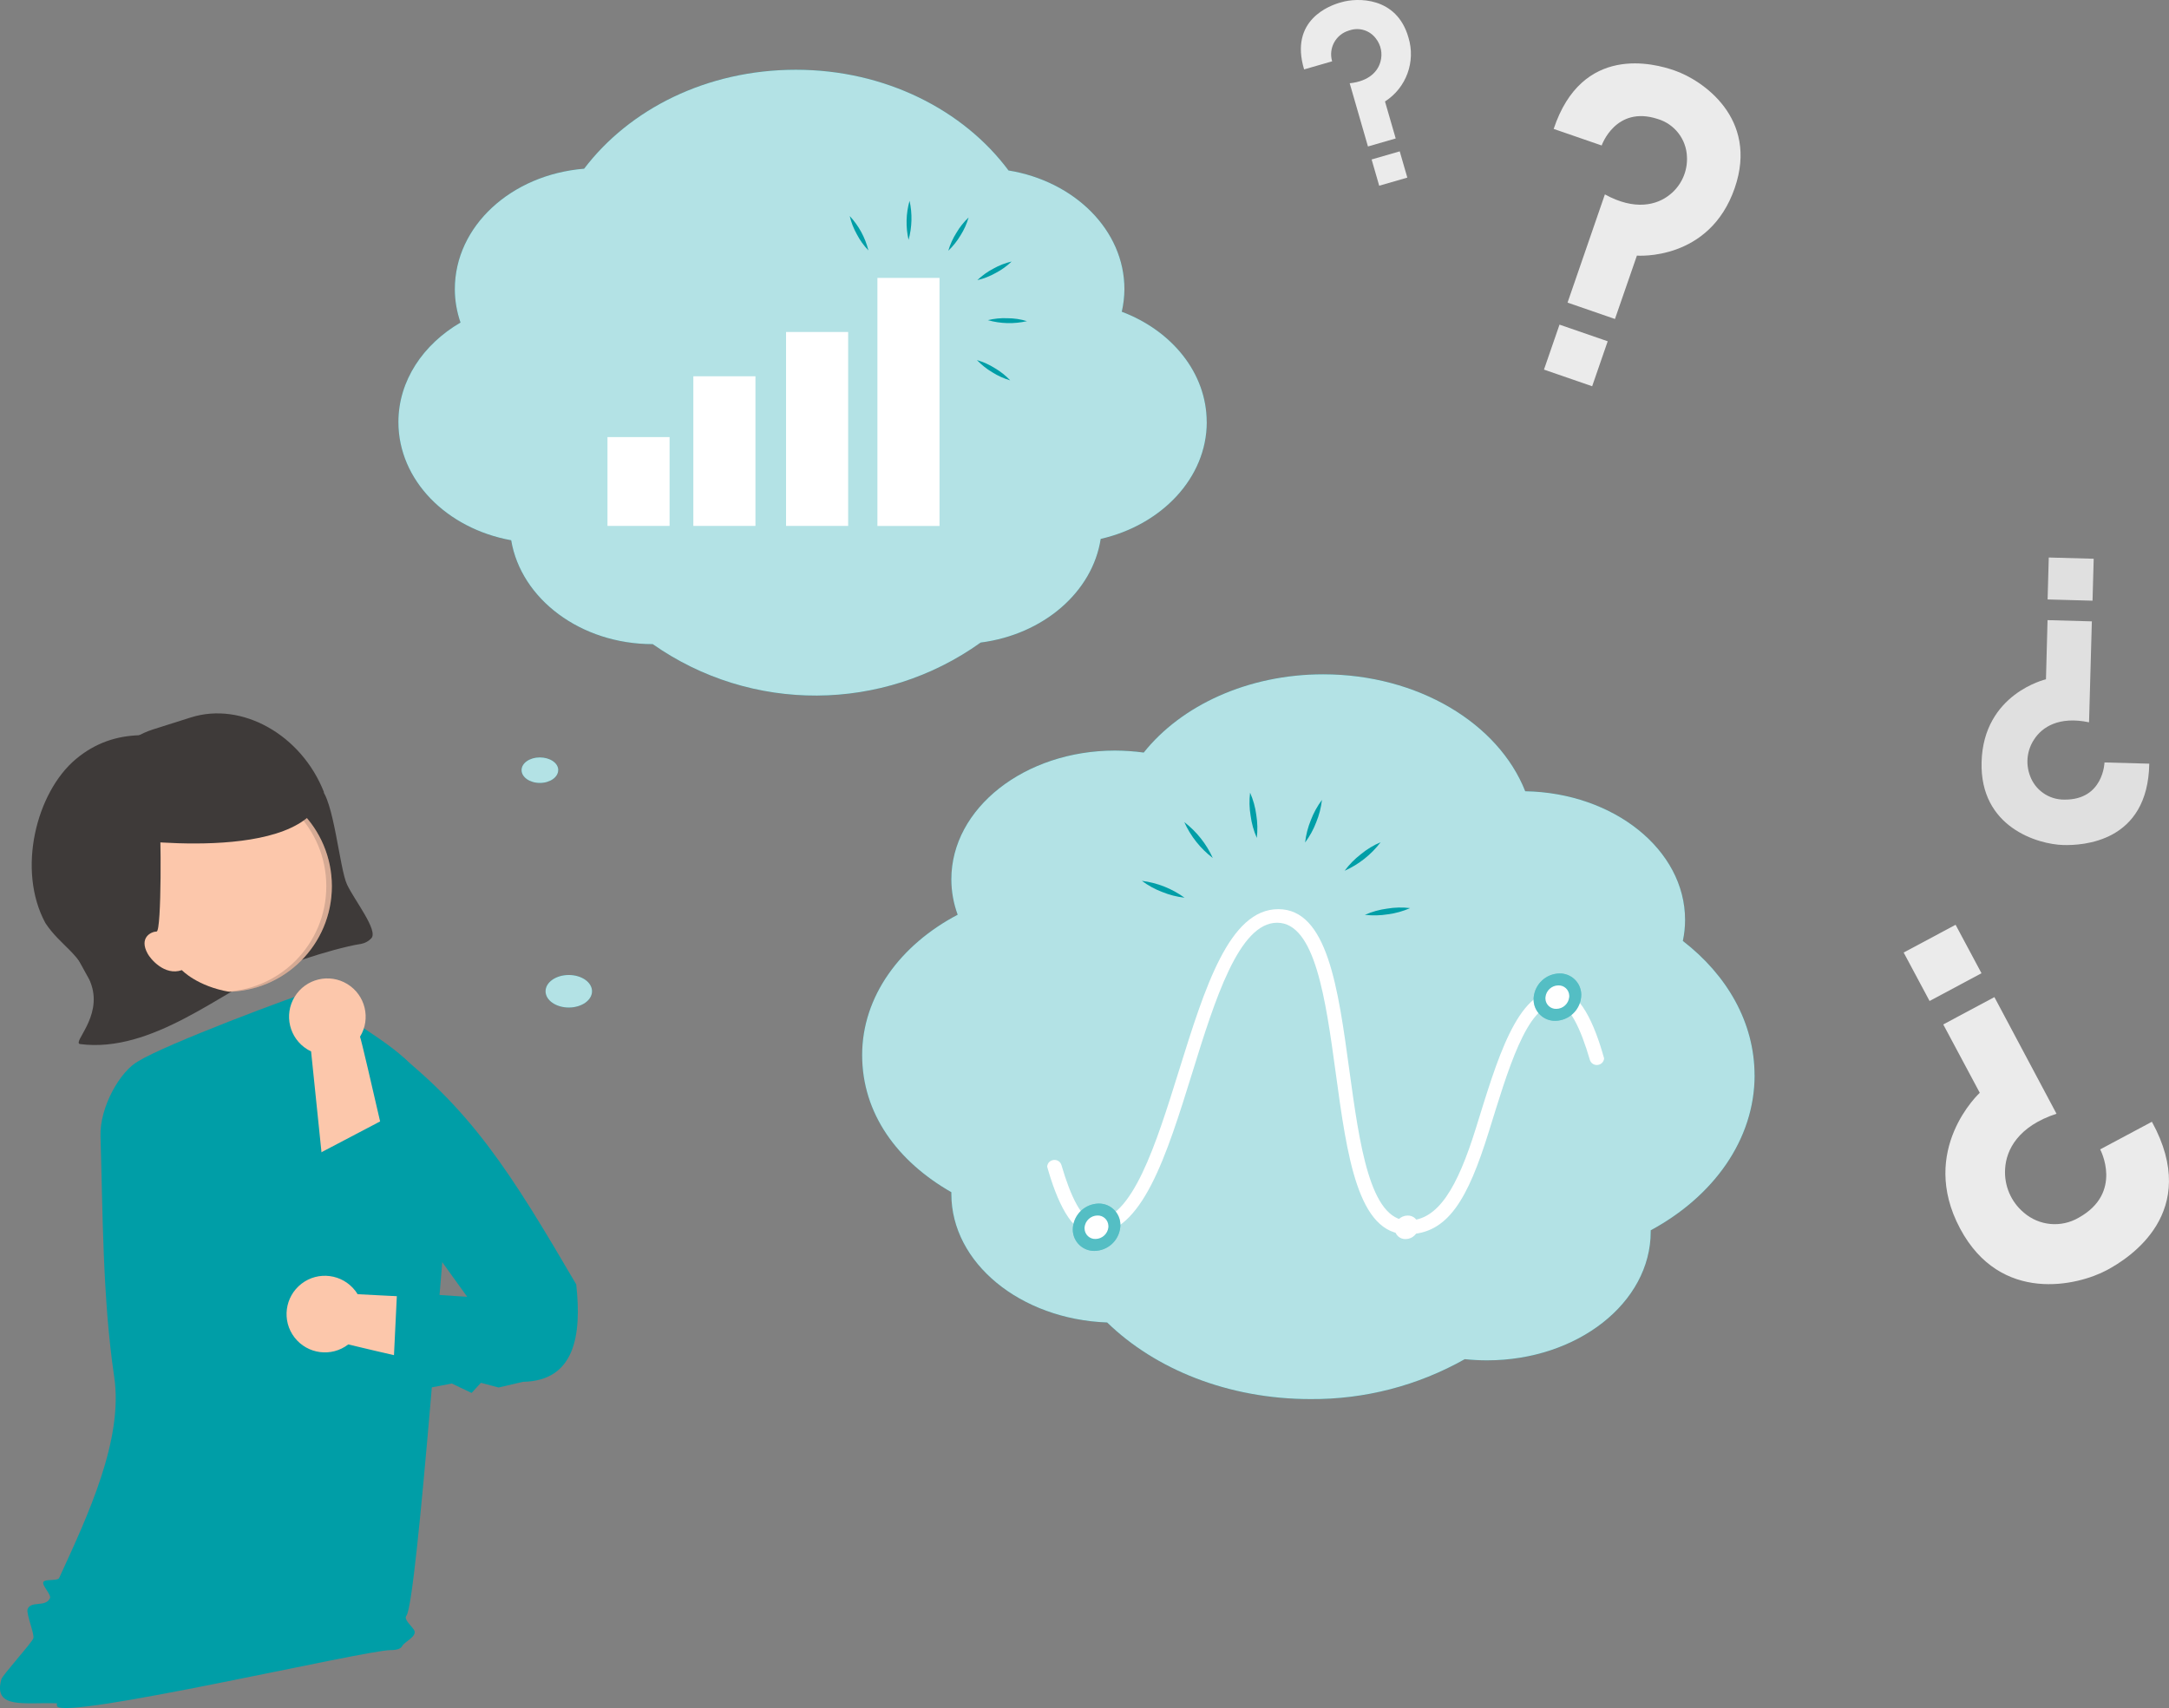<svg xmlns="http://www.w3.org/2000/svg" xmlns:xlink="http://www.w3.org/1999/xlink" id="_&#x30EC;&#x30A4;&#x30E4;&#x30FC;_2" viewBox="0 0 370.58 291.87"><rect x="0" y="0" width="370.58" height="291.87" fill="#808080" stroke="none"/><defs><style> .cls-1 { fill: none; } .cls-2 { clip-path: url(#clippath); } .cls-3 { fill: #ebebeb; } .cls-4, .cls-5, .cls-6, .cls-7 { fill: #fff; } .cls-8 { fill: #fcc7ab; } .cls-9, .cls-10 { fill: #009ea7; } .cls-11 { fill: #e0e0e0; } .cls-12, .cls-13 { fill: #3e3a39; } .cls-5 { opacity: .32; } .cls-5, .cls-6, .cls-13, .cls-7, .cls-10 { isolation: isolate; } .cls-6 { opacity: .33; } .cls-13 { opacity: .2; } .cls-7 { opacity: .7; } </style></defs><g id="_11"><g><g><g id="freepik--speech-bubble-3--inject-160"><path class="cls-9" d="m299.77,183.74c0-8.99-4.69-17.11-12.25-22.95.25-1.18.38-2.39.38-3.6,0-11.97-12.17-21.71-27.31-21.98-4.57-11.58-18.3-19.98-34.52-19.98-12.89,0-24.27,5.34-30.66,13.37-1.62-.22-3.26-.33-4.9-.34-15.44,0-27.97,9.85-27.97,22,0,2.06.37,4.11,1.08,6.05-9.83,5.17-16.32,13.97-16.32,23.98s6.01,18.16,15.24,23.44v.3c0,11.79,11.8,21.41,26.62,21.96,8.2,7.98,20.69,13.09,34.73,13.09,9.24.07,18.33-2.28,26.37-6.82,1.26.13,2.53.2,3.8.2,15.45,0,27.97-9.85,27.97-21.99v-.23c10.71-5.79,17.75-15.48,17.75-26.51Z"></path><path class="cls-9" d="m101.15,169.39c0,1.54-1.78,2.78-3.97,2.78s-3.97-1.24-3.97-2.78,1.78-2.78,3.97-2.78,3.97,1.24,3.97,2.78Z"></path><ellipse class="cls-9" cx="126.85" cy="167.99"></ellipse><path class="cls-7" d="m299.77,183.74c0-8.99-4.69-17.11-12.25-22.95.25-1.18.38-2.39.38-3.6,0-11.97-12.17-21.71-27.31-21.98-4.57-11.58-18.3-19.98-34.52-19.98-12.89,0-24.27,5.34-30.66,13.37-1.62-.22-3.26-.33-4.9-.34-15.44,0-27.97,9.85-27.97,22,0,2.06.37,4.11,1.08,6.05-9.83,5.17-16.32,13.97-16.32,23.98s6.01,18.16,15.24,23.44v.3c0,11.79,11.8,21.41,26.62,21.96,8.2,7.98,20.69,13.09,34.73,13.09,9.24.07,18.33-2.28,26.37-6.82,1.26.13,2.53.2,3.8.2,15.45,0,27.97-9.85,27.97-21.99v-.23c10.71-5.79,17.75-15.48,17.75-26.51Z"></path><path class="cls-7" d="m101.15,169.39c0,1.54-1.78,2.78-3.97,2.78s-3.97-1.24-3.97-2.78,1.78-2.78,3.97-2.78,3.97,1.24,3.97,2.78Z"></path><ellipse class="cls-7" cx="126.85" cy="167.99"></ellipse></g><g id="freepik--speech-bubble-2--inject-160"><path class="cls-9" d="m206.17,72.13c0-8.4-5.97-15.64-14.51-18.86.29-1.27.44-2.56.45-3.86,0-10.07-8.52-18.44-19.8-20.28-7.7-10.35-21.1-17.21-36.33-17.21s-28.45,6.73-36.18,16.91c-12.45,1.01-22.09,9.82-22.09,20.58,0,1.94.34,3.87.97,5.71-6.4,3.73-10.61,9.95-10.61,17.01,0,9.9,8.2,18.18,19.27,20.19,1.68,10.02,11.85,17.75,24.18,17.75,16.84,11.82,39.3,11.71,56.03-.27,10.7-1.38,19.1-8.61,20.51-17.71,10.37-2.37,18.12-10.4,18.12-19.97Z"></path><ellipse class="cls-9" cx="106.24" cy="121.79"></ellipse><path class="cls-9" d="m95.37,131.6c0,1.21-1.4,2.19-3.13,2.19s-3.13-.98-3.13-2.19,1.4-2.17,3.11-2.17,3.16.92,3.16,2.17Z"></path><path class="cls-7" d="m206.17,72.13c0-8.4-5.97-15.64-14.51-18.86.29-1.27.44-2.56.45-3.86,0-10.07-8.52-18.44-19.8-20.28-7.7-10.35-21.1-17.21-36.33-17.21s-28.45,6.73-36.18,16.91c-12.45,1.01-22.09,9.82-22.09,20.58,0,1.94.34,3.87.97,5.71-6.4,3.73-10.61,9.95-10.61,17.01,0,9.9,8.2,18.18,19.27,20.19,1.68,10.02,11.85,17.75,24.18,17.75,16.84,11.82,39.3,11.71,56.03-.27,10.7-1.38,19.1-8.61,20.51-17.71,10.37-2.37,18.12-10.4,18.12-19.97Z"></path><ellipse class="cls-7" cx="106.24" cy="121.79"></ellipse><path class="cls-7" d="m95.37,131.6c0,1.21-1.4,2.19-3.13,2.19s-3.13-.98-3.13-2.19,1.4-2.17,3.11-2.17,3.16.92,3.16,2.17Z"></path></g></g><g id="freepik--background-complete--inject-9"><path class="cls-3" d="m367.66,191.69l-8.84,4.72s4,7.42-3.68,11.68c-2.99,1.74-6.75,1.39-9.36-.87-2.2-1.84-3.39-4.63-3.2-7.49.18-3.27,2.26-7.28,8.78-9.41l-10.61-19.93-8.74,4.67,6.24,11.68s-10.57,9.72-3.35,23.22c6.91,12.93,20.11,9.74,25.07,7.08,3.78-2.02,16.19-9.85,7.69-25.35Z"></path><rect class="cls-3" x="326.86" y="159.85" width="10.06" height="9.39" transform="translate(-38.37 175.91) rotate(-28.13)"></rect><path class="cls-3" d="m265.45,22.03l8.2,2.83s2.38-6.88,9.57-4.53c2.88.86,4.89,3.45,5,6.45.13,2.48-.94,4.88-2.87,6.44-2.19,1.81-6,2.84-11.15,0l-6.38,18.49,8.1,2.8,3.75-10.83s12.38,1,16.71-11.54c4.15-12-5.64-18.49-10.24-20.08-3.56-1.26-15.85-4.55-20.69,9.97Z"></path><rect class="cls-3" x="265.17" y="56.38" width="8.13" height="8.71" transform="translate(123.91 295.38) rotate(-70.94)"></rect><path class="cls-3" d="m222.81,11.86l4.79-1.38c-.66-2.25.62-4.6,2.87-5.26.04-.01.09-.02.13-.04,1.63-.55,3.42.01,4.46,1.38.89,1.13,1.19,2.62.79,4-.43,1.57-1.86,3.31-5.25,3.67l3.12,10.8,4.74-1.37-1.83-6.32c3.64-2.33,5.28-6.82,4-10.95-2-7-8.78-6.81-11.47-6-2.02.53-8.88,3.05-6.35,11.47Z"></path><rect class="cls-3" x="234.89" y="26.46" width="5" height="4.67" transform="translate(1.35 67.09) rotate(-16.13)"></rect><path class="cls-11" d="m367.21,130.5l-7.65-.21s-.17,6.42-6.85,6.35c-2.64.03-5.01-1.62-5.89-4.11-.76-2.06-.5-4.35.72-6.18,1.36-2.11,4.25-4,9.38-2.92l.48-17.25-7.57-.21-.27,10.11s-10.69,2.44-11,14.14c-.31,11.18,9.65,14.06,13.94,14.18,3.25.09,14.48-.4,14.71-13.9Z"></path><rect class="cls-11" x="350.19" y="95.12" width="7.17" height="7.68" transform="translate(245.1 449.87) rotate(-88.42)"></rect></g><rect class="cls-4" x="149.91" y="47.49" width="10.61" height="42.39"></rect><rect class="cls-4" x="134.3" y="56.73" width="10.61" height="33.14"></rect><rect class="cls-4" x="118.46" y="64.3" width="10.61" height="25.57"></rect><rect class="cls-4" x="103.79" y="74.69" width="10.61" height="15.18"></rect><g><path class="cls-9" d="m168.78,54.71c1.09-.27,2.22-.38,3.35-.33,1.13,0,2.25.17,3.33.5-2.2.5-4.5.45-6.68-.17Z"></path><path class="cls-9" d="m166.98,47.87c.82-.78,1.73-1.44,2.73-1.96.98-.55,2.03-.97,3.13-1.22-.81.78-1.73,1.44-2.73,1.96-.98.55-2.03.97-3.13,1.22Z"></path><path class="cls-9" d="m162.02,42.85c.31-1.08.78-2.11,1.38-3.06.57-.97,1.27-1.86,2.09-2.63-.31,1.08-.78,2.11-1.38,3.06-.58.97-1.28,1.85-2.09,2.63Z"></path><path class="cls-9" d="m155.23,40.99c-.5-2.2-.45-4.5.17-6.68.49,2.21.43,4.5-.17,6.68Z"></path><path class="cls-9" d="m148.36,42.78c-.78-.81-1.44-1.73-1.96-2.73-.55-.98-.97-2.03-1.22-3.13,1.54,1.65,2.64,3.67,3.19,5.86h0Z"></path><path class="cls-9" d="m166.91,61.53c1.08.31,2.11.78,3.06,1.38.97.57,1.86,1.27,2.63,2.09-1.08-.31-2.11-.78-3.06-1.38-.97-.57-1.85-1.28-2.63-2.09Z"></path></g><g id="freepik--graphic-1--inject-3"><path class="cls-4" d="m274.06,180.84c-1.61-5.82-4.16-11.65-7.87-11.65-7.02,0-10.42,11.98-14.03,23.6-3.18,10.21-6.47,15.77-11.6,15.77-6.51,0-8.29-13.06-10.02-25.68-1.93-14.15-3.76-27.52-12.14-27.52s-12.54,13.37-16.95,27.52c-3.94,12.63-8,25.68-14.51,25.68-2.08,0-4.06-4.21-5.58-9.44-.39-1.33-2.33-1.15-2.45.24h0c1.62,5.78,4.15,11.52,7.83,11.52,8.39,0,12.55-13.37,16.95-27.52,3.9-12.62,8.01-25.68,14.51-25.68s8.29,13.06,10.02,25.72c1.93,14.15,3.76,27.52,12.14,27.52,7.02,0,10.42-5.98,14.03-17.6,3.18-10.21,6.47-21.77,11.61-21.77,2.09,0,4.09,4.26,5.62,9.53.39,1.34,2.33,1.15,2.45-.24h0Z"></path><ellipse class="cls-10" cx="218.05" cy="155.88" transform="translate(-47.25 194.07) rotate(-43.75)"></ellipse><ellipse class="cls-6" cx="218.05" cy="155.88" transform="translate(-47.25 194.07) rotate(-43.75)"></ellipse><ellipse class="cls-4" cx="218.04" cy="155.85" transform="translate(-47.23 194.1) rotate(-43.76)"></ellipse><ellipse class="cls-10" cx="240.34" cy="209.72" transform="translate(-78.3 224.42) rotate(-43.75)"></ellipse><ellipse class="cls-5" cx="240.34" cy="209.72" transform="translate(-78.3 224.42) rotate(-43.75)"></ellipse><path class="cls-4" d="m242.35,209.73c-.11,1.13-1.05,1.99-2.18,2.01-1,.04-1.84-.73-1.88-1.73,0-.1,0-.19.01-.28.11-1.13,1.05-1.99,2.18-2.01,1-.04,1.84.73,1.88,1.73,0,.1,0,.19-.01.28Z"></path><path class="cls-10" d="m270.14,170.39c-.23,2.27-2.12,4.01-4.4,4.05-2.01.04-3.68-1.56-3.72-3.58,0-.16,0-.32.02-.47.24-2.26,2.12-4,4.4-4.04,2.01-.04,3.68,1.56,3.72,3.58,0,.15,0,.31-.02.46Z"></path><path class="cls-6" d="m270.14,170.39c-.23,2.27-2.12,4.01-4.4,4.05-2.01.04-3.68-1.56-3.72-3.58,0-.16,0-.32.02-.47.24-2.26,2.12-4,4.4-4.04,2.01-.04,3.68,1.56,3.72,3.58,0,.15,0,.31-.02.46Z"></path><path class="cls-4" d="m268.1,170.39c-.11,1.13-1.05,1.99-2.18,2.01-1,.04-1.84-.73-1.88-1.73,0-.1,0-.19.01-.28.12-1.12,1.05-1.98,2.18-2,1-.04,1.84.73,1.88,1.73,0,.09,0,.18,0,.27Z"></path><path class="cls-10" d="m191.4,209.72c-.23,2.27-2.12,4-4.4,4.04-2.01.03-3.67-1.57-3.71-3.59,0-.15,0-.3.02-.45.23-2.27,2.12-4.01,4.4-4.05,2.01-.03,3.67,1.57,3.71,3.59,0,.15,0,.31-.02.46Z"></path><path class="cls-6" d="m191.4,209.72c-.23,2.27-2.12,4-4.4,4.04-2.01.03-3.67-1.57-3.71-3.59,0-.15,0-.3.02-.45.23-2.27,2.12-4.01,4.4-4.05,2.01-.03,3.67,1.57,3.71,3.59,0,.15,0,.31-.02.46Z"></path><path class="cls-4" d="m189.37,209.72c-.12,1.12-1.06,1.98-2.19,2-1,.04-1.84-.75-1.88-1.75,0-.08,0-.17,0-.25.12-1.13,1.06-1.99,2.19-2.01,1-.04,1.84.74,1.88,1.75,0,.09,0,.18,0,.26Z"></path></g><g><path class="cls-9" d="m229.74,148.79c.79-1.07,1.72-2.01,2.77-2.82,1.02-.84,2.16-1.54,3.38-2.05-1.61,2.11-3.72,3.79-6.14,4.87Z"></path><path class="cls-9" d="m222.98,143.97c.15-1.31.48-2.6.98-3.82.47-1.24,1.11-2.4,1.9-3.46-.15,1.31-.48,2.6-.98,3.82-.47,1.24-1.11,2.4-1.9,3.46Z"></path><path class="cls-9" d="m214.73,143.19c-.53-1.21-.89-2.49-1.06-3.8-.22-1.3-.25-2.63-.09-3.94.53,1.21.89,2.49,1.06,3.8.21,1.3.24,2.63.09,3.94Z"></path><path class="cls-9" d="m207.21,146.62c-2.11-1.61-3.79-3.72-4.87-6.14,2.1,1.62,3.78,3.73,4.87,6.14Z"></path><path class="cls-9" d="m202.37,153.4c-1.31-.15-2.6-.48-3.82-.98-1.24-.47-2.4-1.11-3.46-1.9,2.63.33,5.14,1.32,7.29,2.88h0Z"></path><path class="cls-9" d="m233.19,156.33c1.21-.53,2.49-.89,3.8-1.06,1.3-.22,2.63-.25,3.94-.09-1.21.53-2.49.89-3.8,1.06-1.3.21-2.63.24-3.94.09Z"></path></g><g class="cls-2"><g><path class="cls-9" d="m9.76,291.55c-.08-.15-.08-.33.01-.48-5.51-.21-10.99,1.09-9.54-4.11.21-.74,5.17-6.18,5.46-6.99.25-.71-1.27-4.26-.97-5.01.59-1.48,3.08-.23,3.82-1.87.26-.58-1.4-2.15-1.13-2.75.26-.56,2.44-.13,2.7-.7,4.94-10.73,11-23.68,9.4-34.38-2.02-13.56-1.95-28.92-2.34-41.09-.16-4.97,3.35-11.14,6.47-12.83,4.44-2.79,26.48-11.13,30.94-12.42.73.48,5.18,5.22,5.85,5.66,8.29,5.44,12.45,8.17,15.5,17.06.96,2.58,1.33,5.36,1.06,8.11-1.09,8.89-5.71,74.08-7.56,76.36-.48.59.77,1.61,1.28,2.38.74,1.1-1.61,2.05-1.98,2.77-.25.49-.9.72-2.04.72-4.31,0-55.69,11.99-56.94,9.58Z"></path><path class="cls-8" d="m61.1,221.16l26.21,1.33-.08,13.67s-26.75-6.13-27.73-6.42c-2.86,2.21-6.97,1.67-9.18-1.19-2.21-2.86-1.67-6.97,1.19-9.18,2.86-2.21,6.97-1.67,9.18,1.19.15.19.28.39.41.6h0Z"></path><path class="cls-9" d="m65.42,178.07c14.95,11.09,21.91,22.43,33.03,41.41.97,8.78-.27,16.5-9.11,16.65l-4.15.97-3.02-.8-1.6,1.73-3.38-1.61-3.9.75-6.15-2.04.69-14.3,11.99.77-10.84-15.04-3.56-28.49Z"></path><path class="cls-12" d="m15.63,168.34c-1.79-5.52-5.18-6.53-7.87-10.6-4.92-9.07-1.56-22.36,5.2-28.02,6.75-5.66,14.71-4.59,23.2-1.92,8.32,2.62,11.5,1.46,18.51,6.84,2.35,1.81,3.34,13.82,4.63,16.53,1.29,2.71,5.38,7.86,4.14,9.17-.46.49-1.06.82-1.72.95-5.42.83-15.26,4.5-15.26,4.5-8.51,3.59-20.49,14.24-32.79,12.62-1.35-.26,3.75-4.55,1.96-10.06Z"></path><circle class="cls-8" cx="38.66" cy="151.44" r="18.04"></circle><circle class="cls-13" cx="38.66" cy="151.44" r="18.04"></circle><circle class="cls-8" cx="37.71" cy="151.44" r="18.04"></circle><path class="cls-12" d="m20.16,143.25c-1.97.59-1.82,6.21-2.71,4.02-3.84-9.72.04-19.85,8.68-22.62.01,0,.02,0,.03-.01l6.44-2.04c8.72-2.76,18.9,2.96,22.75,12.77h0l-.08.13c-3.12,12.5-35.1,7.75-35.1,7.75Z"></path><path class="cls-12" d="m39.21,169.49c-5.55-.95-8.14-3.71-8.14-3.71-2.97,1.03-5.39-1.96-5.84-2.81-1.52-2.74.57-3.77,1.53-3.79.88-.02.76-18.17.46-19.04-1.13-3.29-2.2,2.16-4.2-.68-2-2.84-3.03,4.98-6.49,4.62s-7.24,1.72-8.1,5.08c-.64,2.5.35,5.09,1.39,7.45,2.42,5.47,5.25,10.74,8.47,15.77.79,1.24,1.79,2.58,3.25,2.74.78.03,1.56-.13,2.27-.45l9.04-3.27"></path><path class="cls-8" d="m53.15,179.66l2.8,27.16,13.12,2.88s-7.16-31.6-7.56-32.54c1.89-3.08.92-7.11-2.16-9-3.08-1.89-7.11-.92-9,2.16-1.89,3.08-.92,7.11,2.16,9,.21.13.42.24.64.34h0Z"></path><path class="cls-9" d="m58.43,216.33c7.93-2.41,18.86,4.36,16.44-3.57-.14-.44-.29-.88-.47-1.31l-8.65-20.24-12.4,6.51.73,9.67-9.73-10.85-20.04-9.12s4.74,22.52,34.11,28.91Z"></path></g></g></g></g></svg>
